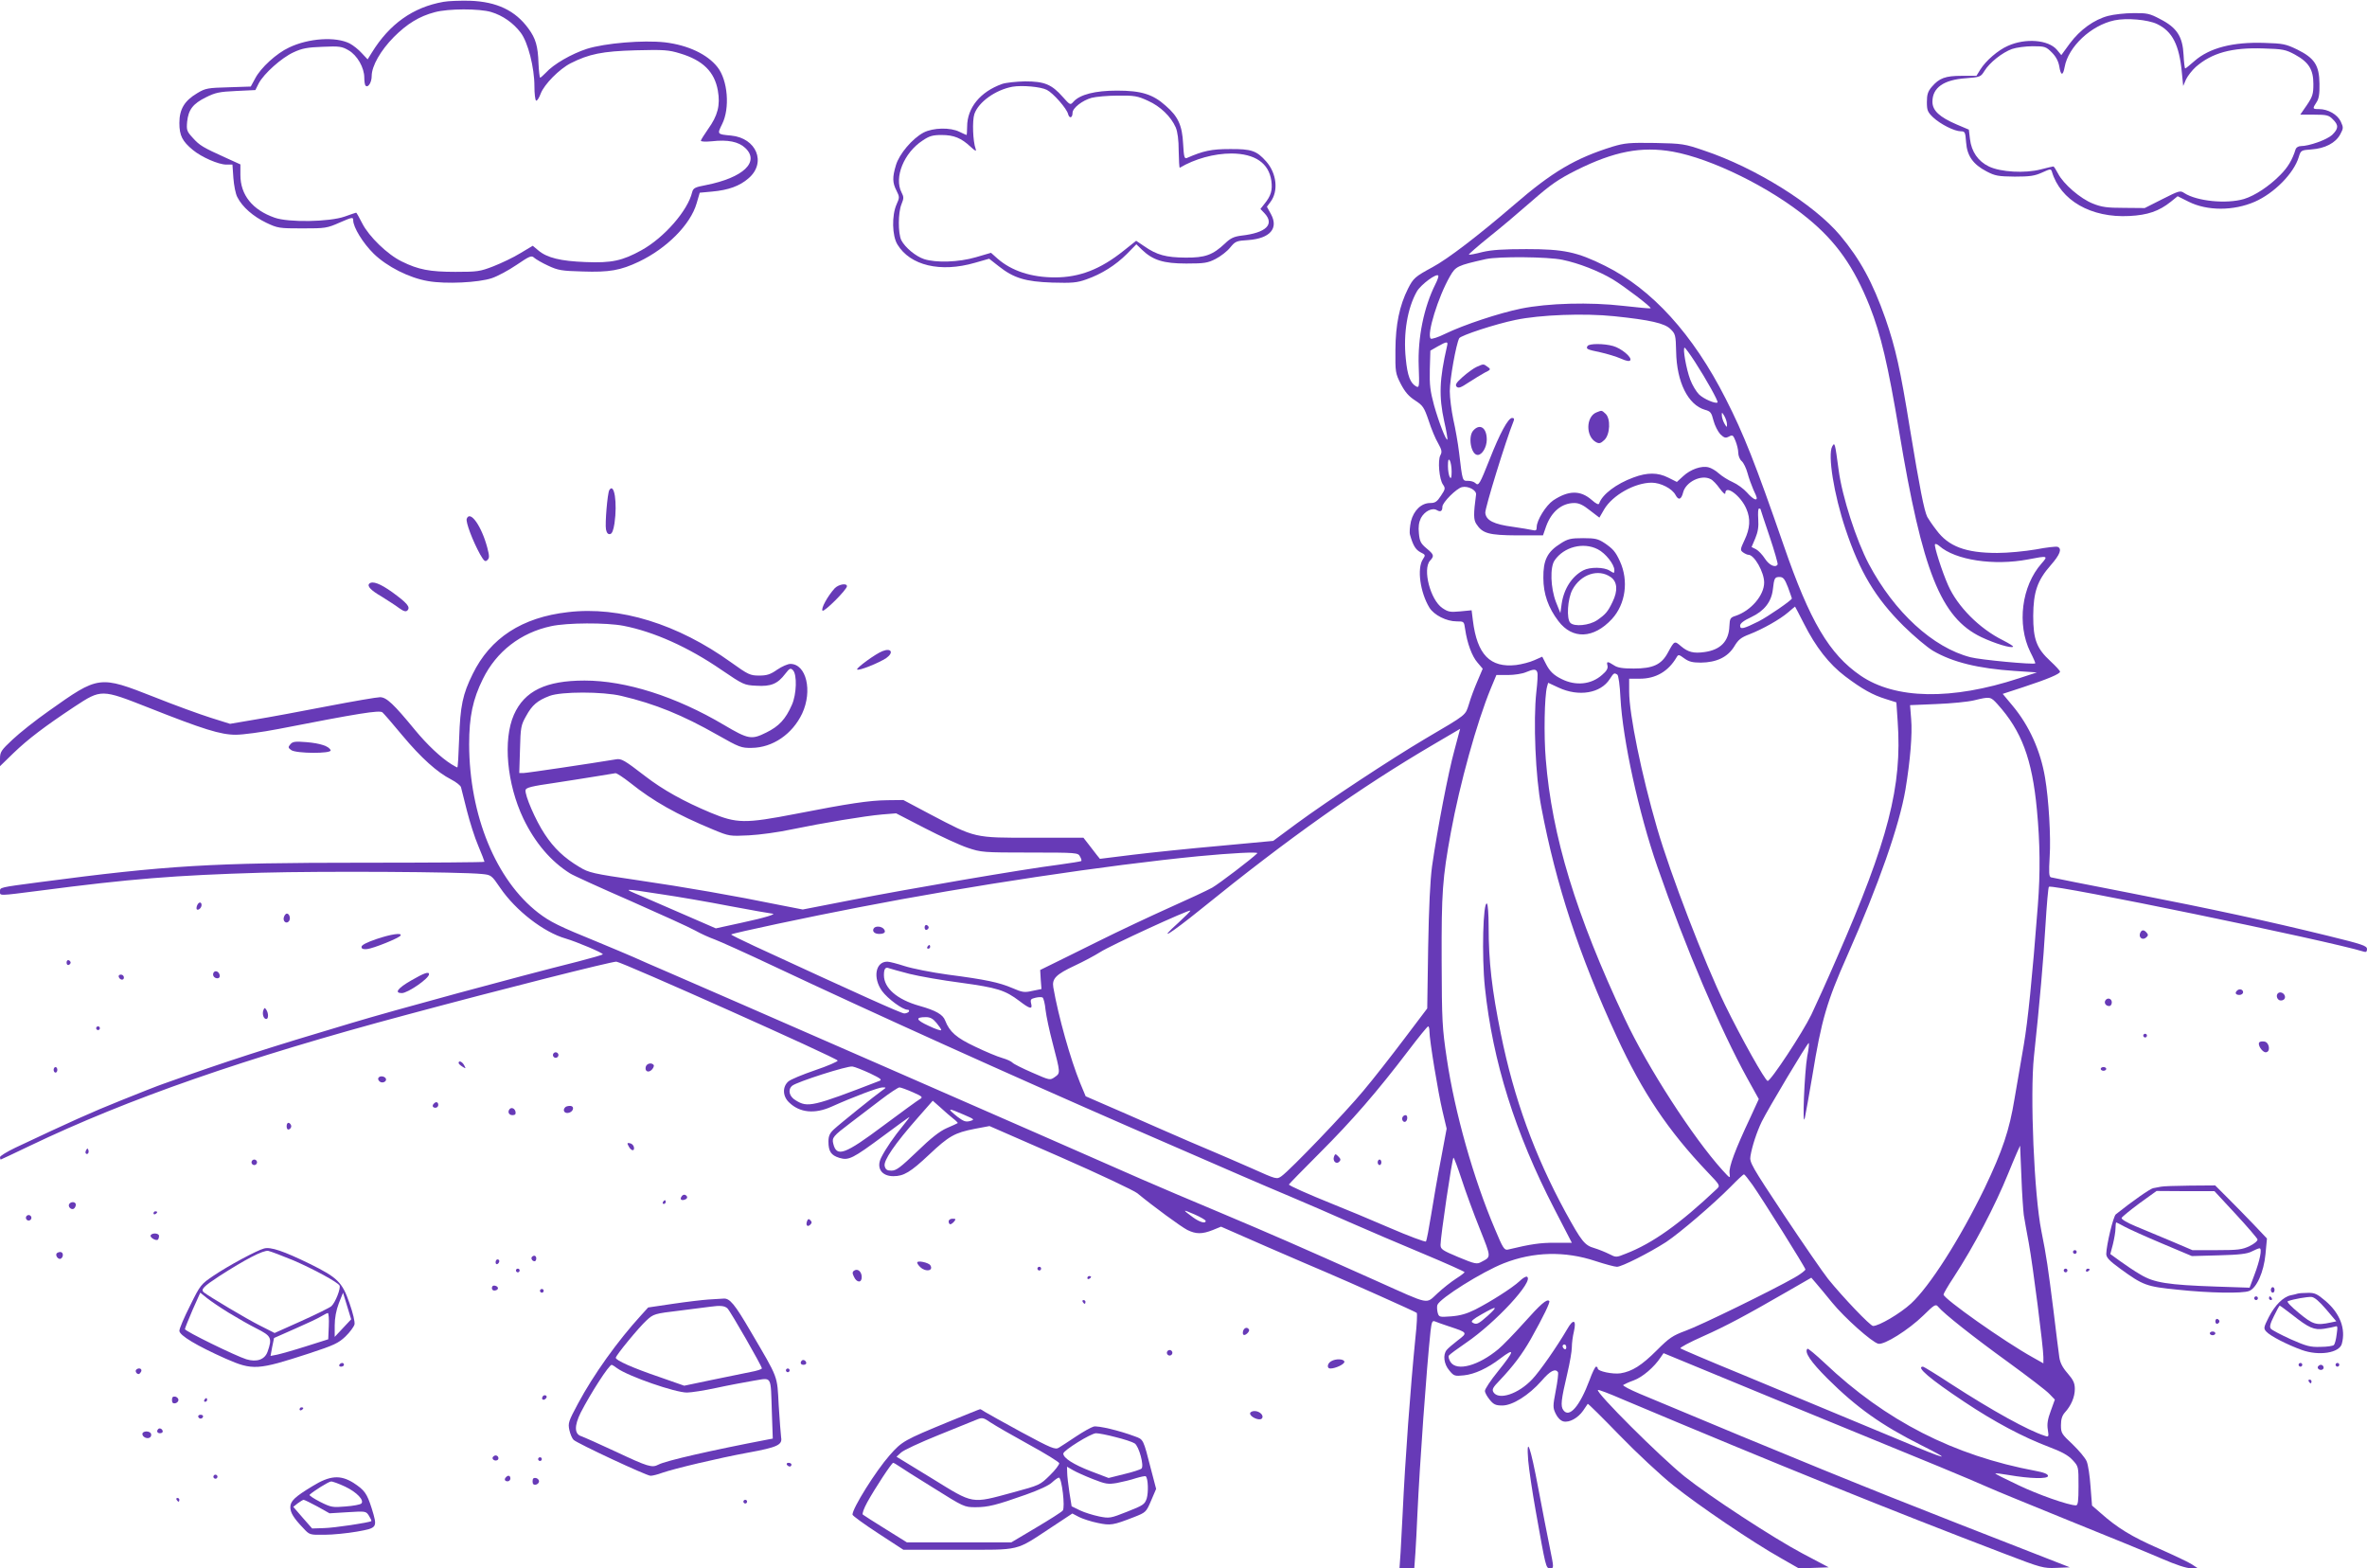 <?xml version="1.0" standalone="no"?>
<!DOCTYPE svg PUBLIC "-//W3C//DTD SVG 20010904//EN"
 "http://www.w3.org/TR/2001/REC-SVG-20010904/DTD/svg10.dtd">
<svg version="1.0" xmlns="http://www.w3.org/2000/svg"
 width="1280pt" height="848pt" viewBox="0 0 1280 848"
 preserveAspectRatio="xMidYMid meet">
<g transform="translate(0,848) scale(0.1,-0.1)"
fill="#673ab7" stroke="none">
<path d="M2398 8470 c-165 -29 -292 -120 -387 -274 l-23 -37 -32 34 c-17 19
-46 42 -65 52 -75 38 -222 29 -328 -22 -67 -31 -153 -109 -183 -167 l-24 -44
-120 -4 c-111 -3 -125 -5 -168 -31 -70 -41 -98 -87 -98 -162 0 -68 16 -99 73
-146 47 -39 139 -79 181 -79 l33 0 5 -72 c3 -40 12 -88 22 -105 27 -53 85
-103 155 -137 63 -30 71 -31 196 -31 124 0 133 1 203 32 67 29 72 30 72 12 0
-38 53 -124 111 -181 72 -70 192 -131 294 -148 95 -17 274 -8 345 16 30 10 90
42 134 72 71 48 80 52 95 38 9 -8 43 -28 76 -43 53 -25 74 -28 185 -31 145 -5
206 6 305 53 151 72 279 201 312 315 l17 58 66 6 c89 8 150 30 198 72 98 84
43 218 -95 231 -76 7 -75 7 -48 62 43 85 31 237 -25 308 -55 70 -160 119 -284
134 -119 13 -322 -4 -422 -35 -83 -27 -181 -83 -223 -130 -14 -14 -27 -26 -30
-26 -3 0 -7 35 -9 78 -3 92 -15 134 -54 187 -71 98 -171 146 -318 151 -52 1
-116 -1 -142 -6z m258 -55 c63 -19 120 -59 160 -112 39 -51 74 -188 74 -290 0
-39 4 -74 9 -77 5 -3 16 14 25 38 19 50 101 133 162 164 99 50 171 65 351 70
154 4 179 2 241 -17 123 -37 186 -99 204 -201 14 -79 -1 -136 -53 -208 -21
-30 -39 -59 -39 -63 0 -5 26 -6 59 -3 87 10 145 -2 181 -36 80 -75 -10 -161
-213 -201 -59 -11 -68 -16 -74 -38 -23 -99 -151 -246 -274 -314 -103 -57 -162
-70 -303 -64 -134 5 -208 23 -255 63 l-30 25 -67 -40 c-37 -23 -103 -54 -146
-71 -72 -28 -87 -30 -205 -30 -139 0 -201 12 -290 56 -77 37 -178 135 -214
206 -16 32 -31 58 -33 58 -1 0 -29 -9 -62 -21 -82 -29 -304 -33 -379 -6 -120
42 -185 123 -185 231 l0 57 -77 35 c-126 57 -143 67 -180 108 -33 36 -35 42
-31 88 7 65 31 97 102 132 50 25 72 30 162 34 l105 5 18 36 c28 53 123 138
188 168 47 22 76 27 158 30 90 4 104 2 140 -19 47 -27 85 -94 85 -148 0 -20 3
-40 7 -43 13 -14 33 17 33 52 0 54 48 138 120 211 71 71 137 112 221 134 73
20 242 20 305 1z"/>
<path d="M11400 8394 c-76 -20 -152 -75 -207 -149 l-46 -63 -24 29 c-46 54
-170 64 -265 21 -53 -23 -119 -80 -149 -128 l-21 -34 -79 0 c-89 0 -122 -12
-163 -60 -21 -25 -26 -42 -26 -82 0 -45 4 -54 34 -83 40 -37 115 -75 150 -75
22 0 24 -5 28 -59 5 -74 38 -120 111 -158 46 -24 63 -27 152 -28 83 0 108 4
148 22 44 20 48 21 53 5 46 -156 212 -251 419 -240 99 5 160 26 224 77 l37 30
60 -30 c100 -50 242 -50 357 0 105 46 212 154 238 242 11 36 13 37 68 41 74 5
131 35 156 81 18 34 18 37 3 70 -18 38 -69 67 -117 67 -36 0 -37 2 -14 37 13
19 17 46 16 100 -1 100 -27 139 -120 185 -62 30 -77 33 -177 36 -172 6 -298
-27 -379 -98 -25 -22 -47 -40 -50 -40 -3 0 -7 33 -9 74 -5 98 -36 147 -127
193 -56 30 -71 33 -144 32 -45 0 -107 -7 -137 -15z m265 -44 c83 -40 120 -113
134 -264 l7 -71 15 35 c9 19 33 50 53 68 87 76 195 106 366 100 105 -3 120 -6
170 -33 75 -41 100 -81 100 -159 0 -54 -4 -68 -35 -114 l-36 -52 76 0 c67 0
79 -3 100 -25 33 -32 31 -51 -4 -85 -29 -26 -124 -60 -169 -60 -13 0 -25 -8
-28 -17 -18 -58 -42 -98 -83 -139 -60 -61 -137 -112 -196 -130 -95 -28 -255
-12 -323 32 -22 15 -28 13 -119 -33 l-95 -48 -112 1 c-91 0 -121 4 -168 23
-67 26 -160 106 -189 163 -11 21 -22 38 -25 38 -3 0 -34 -7 -68 -16 -85 -22
-217 -15 -281 16 -58 28 -94 80 -102 148 l-6 51 -66 28 c-93 40 -131 75 -131
123 0 76 61 119 182 127 76 6 79 7 99 39 28 46 97 100 149 119 23 8 74 15 112
15 66 0 72 -2 104 -34 22 -22 35 -47 40 -75 8 -51 20 -53 29 -3 20 110 143
225 269 252 66 14 181 4 231 -20z"/>
<path d="M5419 8026 c-118 -42 -189 -129 -189 -231 0 -25 -2 -45 -3 -45 -2 0
-19 8 -38 17 -49 25 -143 23 -195 -4 -60 -32 -131 -115 -149 -176 -20 -66 -19
-95 3 -138 17 -34 17 -37 0 -75 -26 -59 -24 -169 5 -216 69 -114 233 -153 419
-99 l77 22 51 -40 c82 -65 145 -84 290 -89 108 -3 133 -1 184 17 83 29 159 77
220 138 l51 52 30 -29 c59 -57 117 -75 240 -75 98 0 116 3 159 25 27 14 62 41
78 61 28 34 33 37 100 41 116 9 163 63 121 140 l-22 40 20 27 c43 58 33 153
-23 217 -52 59 -80 69 -198 68 -100 0 -144 -10 -231 -48 -14 -6 -17 4 -21 76
-5 100 -27 148 -94 206 -70 63 -133 82 -264 82 -118 0 -200 -21 -235 -60 -17
-19 -18 -19 -58 26 -60 68 -99 84 -204 84 -48 -1 -104 -7 -124 -14z m242 -32
c34 -17 108 -101 115 -131 7 -26 24 -21 24 7 0 26 53 67 103 81 23 6 87 12
142 12 89 1 107 -2 163 -28 67 -30 124 -85 150 -144 10 -24 16 -67 16 -128 1
-51 3 -92 6 -90 81 48 185 77 280 77 127 -1 201 -52 215 -147 7 -52 -2 -82
-37 -125 l-22 -28 22 -23 c56 -60 9 -106 -124 -121 -41 -5 -60 -14 -89 -42
-67 -63 -108 -78 -215 -77 -105 1 -154 14 -223 62 l-43 29 -68 -54 c-125 -100
-238 -144 -371 -144 -128 0 -234 35 -310 101 l-36 32 -82 -24 c-92 -27 -215
-31 -280 -10 -45 15 -102 62 -123 102 -18 37 -18 149 1 195 13 32 13 39 0 64
-41 80 13 214 114 280 37 25 55 30 103 30 66 0 106 -16 157 -64 26 -24 32 -26
27 -11 -15 40 -19 152 -7 188 22 65 114 131 206 148 52 9 153 0 186 -17z"/>
<path d="M8720 7687 c-202 -63 -326 -136 -535 -317 -191 -164 -355 -290 -439
-335 -94 -51 -103 -59 -132 -116 -46 -92 -67 -193 -68 -330 -1 -121 0 -128 29
-185 23 -44 43 -67 77 -89 43 -28 49 -37 74 -110 14 -44 37 -99 51 -122 20
-36 22 -47 12 -65 -15 -28 -6 -130 14 -158 14 -20 13 -25 -11 -61 -21 -32 -31
-39 -58 -39 -48 0 -89 -40 -104 -99 -6 -28 -9 -60 -5 -73 16 -57 30 -80 56
-94 28 -14 29 -15 13 -39 -32 -50 -14 -179 36 -261 25 -40 92 -74 147 -74 40
0 40 0 46 -42 11 -76 37 -147 67 -181 l28 -33 -28 -66 c-16 -37 -37 -92 -46
-124 -21 -64 -6 -53 -239 -190 -187 -111 -524 -333 -693 -457 l-127 -94 -290
-27 c-160 -14 -370 -36 -469 -48 l-178 -22 -17 21 c-9 11 -29 37 -44 57 l-28
36 -274 0 c-321 0 -307 -3 -555 127 l-145 77 -86 -1 c-98 -1 -210 -18 -497
-74 -274 -53 -318 -52 -458 6 -146 61 -259 124 -355 198 -114 88 -129 96 -158
91 -139 -23 -482 -74 -500 -74 l-23 0 4 128 c3 118 5 131 33 180 32 59 61 84
127 109 63 24 287 24 388 0 183 -43 332 -104 520 -211 118 -67 129 -71 185
-70 113 1 220 74 273 186 57 123 22 268 -64 268 -14 0 -46 -14 -71 -31 -37
-26 -56 -32 -98 -32 -48 0 -59 5 -151 71 -289 208 -603 305 -882 272 -249 -28
-421 -140 -516 -335 -54 -109 -67 -172 -73 -347 -3 -87 -7 -158 -10 -158 -2 0
-16 8 -31 17 -58 36 -133 107 -198 186 -115 140 -154 177 -189 177 -16 0 -145
-22 -285 -49 -140 -27 -316 -60 -391 -72 l-135 -23 -105 33 c-57 18 -195 68
-305 112 -298 117 -299 117 -571 -76 -70 -49 -158 -119 -195 -154 -62 -58 -68
-67 -68 -104 l0 -40 72 70 c81 78 170 145 331 252 145 95 145 95 399 -5 298
-118 391 -147 473 -147 39 0 142 14 230 31 435 85 547 103 563 90 8 -7 57 -63
108 -125 102 -122 188 -199 264 -238 27 -14 51 -33 53 -42 3 -10 17 -67 32
-127 15 -59 42 -145 61 -189 19 -45 34 -84 34 -87 0 -3 -298 -5 -662 -5 -813
0 -1053 -14 -1743 -105 -220 -29 -215 -28 -215 -50 0 -25 -12 -25 216 4 489
64 730 83 1199 97 333 9 1073 5 1191 -7 50 -5 52 -6 99 -75 84 -123 235 -240
354 -274 61 -18 200 -77 201 -85 0 -3 -60 -20 -133 -39 -335 -84 -995 -263
-1227 -333 -454 -135 -676 -207 -1015 -328 -27 -9 -131 -50 -230 -90 -160 -64
-273 -115 -572 -256 -46 -22 -83 -45 -83 -51 0 -7 2 -13 4 -13 1 0 72 33 157
74 530 254 1167 476 2039 709 528 142 1104 287 1133 287 29 -1 1195 -522 1197
-535 1 -5 -54 -29 -122 -52 -67 -23 -133 -50 -145 -61 -33 -29 -31 -81 5 -114
57 -55 138 -63 229 -22 118 53 254 104 275 104 22 0 22 0 -2 -17 -36 -25 -230
-181 -262 -211 -21 -20 -28 -35 -28 -65 0 -53 14 -74 59 -88 51 -15 71 -5 241
121 74 55 136 100 138 100 2 0 -14 -21 -35 -47 -47 -57 -94 -125 -117 -171
-29 -56 0 -102 65 -102 56 0 92 21 194 117 106 100 138 118 246 139 l80 15
382 -167 c210 -92 398 -181 417 -196 86 -71 236 -181 271 -199 47 -23 80 -23
138 0 l44 18 251 -110 c138 -60 280 -121 316 -136 127 -54 485 -214 491 -220
4 -3 1 -64 -7 -136 -27 -272 -55 -649 -69 -950 -3 -66 -8 -159 -11 -208 l-6
-87 40 0 40 0 6 83 c3 45 8 140 11 212 12 262 49 783 71 988 6 48 9 57 23 52
9 -4 43 -16 76 -27 103 -34 103 -34 48 -76 -26 -20 -53 -43 -60 -52 -21 -26
-15 -76 14 -110 25 -31 30 -32 79 -27 58 6 128 38 197 91 82 62 78 43 -13 -70
-39 -48 -70 -95 -70 -105 0 -10 12 -31 26 -48 21 -26 33 -31 68 -31 55 0 143
55 212 133 46 54 75 69 89 47 3 -5 -2 -50 -12 -100 -16 -84 -16 -92 0 -125 10
-21 26 -37 41 -41 32 -8 79 18 107 58 12 18 24 35 25 37 2 2 79 -74 171 -169
92 -95 224 -218 293 -273 138 -110 427 -306 580 -392 l98 -56 80 3 81 3 -142
75 c-157 83 -504 310 -637 416 -134 108 -482 455 -469 468 2 3 63 -20 134 -51
853 -359 1435 -594 2071 -837 193 -74 205 -77 274 -74 l73 3 -599 234 c-501
196 -902 359 -1726 704 -54 23 -95 44 -90 48 4 3 29 15 57 25 47 17 111 72
145 124 l16 23 649 -268 c358 -147 737 -303 843 -346 106 -44 223 -93 260
-110 37 -17 238 -99 447 -184 209 -84 433 -176 497 -204 74 -32 131 -51 155
-51 l38 0 -32 21 c-18 12 -99 50 -180 86 -146 64 -223 111 -314 192 l-46 40
-8 103 c-4 57 -13 118 -21 136 -7 18 -42 59 -76 92 -59 55 -63 61 -63 103 0
32 6 52 21 69 34 37 54 84 54 127 0 32 -8 49 -39 85 -28 32 -41 58 -45 88 -4
24 -17 135 -31 248 -30 237 -38 295 -66 434 -39 194 -62 737 -40 944 31 289
51 519 62 705 7 114 15 210 19 212 24 15 1513 -292 1703 -351 12 -4 17 0 17
14 0 18 -25 26 -212 72 -331 81 -618 143 -1068 231 -228 44 -421 83 -429 85
-11 4 -12 25 -7 112 7 106 -5 309 -25 427 -24 144 -85 280 -174 387 l-55 66
110 36 c134 44 200 72 200 84 0 5 -23 30 -51 56 -76 70 -94 118 -94 246 1 129
22 191 95 274 50 57 62 89 37 99 -8 3 -61 -3 -118 -14 -59 -10 -150 -19 -209
-19 -170 0 -263 35 -328 123 -22 28 -44 61 -50 72 -17 35 -41 157 -93 473 -53
328 -78 439 -133 599 -69 196 -137 321 -245 450 -141 168 -458 366 -736 459
-105 36 -117 38 -265 41 -139 2 -163 0 -230 -20z m326 -27 c210 -38 524 -192
729 -360 155 -127 250 -262 335 -474 62 -157 99 -316 160 -679 126 -758 225
-1007 444 -1112 72 -34 162 -62 172 -52 3 3 -22 18 -55 35 -127 63 -245 182
-296 297 -33 74 -78 215 -71 222 3 4 14 -1 23 -9 87 -77 295 -108 480 -73 108
21 110 20 73 -22 -108 -122 -134 -329 -61 -478 17 -33 29 -61 27 -62 -8 -8
-297 19 -350 33 -203 52 -412 244 -550 504 -68 129 -144 364 -163 507 -20 149
-21 154 -35 129 -25 -45 9 -259 72 -447 77 -231 161 -372 314 -524 56 -55 127
-115 159 -134 106 -62 245 -96 442 -109 l120 -8 -98 -32 c-362 -119 -668 -114
-856 15 -169 116 -274 294 -415 703 -154 445 -217 604 -314 794 -177 349 -399
593 -653 719 -151 75 -223 90 -424 90 -126 0 -188 -4 -239 -16 -38 -10 -71
-16 -73 -14 -2 2 47 45 109 95 62 49 167 138 233 196 101 88 139 115 240 166
203 101 350 130 521 100z m-596 -585 c87 -18 195 -60 272 -106 61 -37 210
-150 204 -156 -2 -2 -68 4 -147 13 -181 21 -408 15 -555 -15 -117 -24 -308
-87 -409 -136 -38 -19 -74 -30 -78 -26 -23 22 40 226 104 337 31 54 39 58 194
93 68 15 336 13 415 -4z m-688 -132 c-62 -124 -96 -288 -90 -445 4 -106 3
-116 -13 -108 -33 18 -48 58 -57 151 -14 137 9 273 60 363 22 38 109 102 116
85 2 -4 -5 -25 -16 -46z m968 -173 c193 -20 272 -38 303 -69 27 -26 29 -33 31
-122 3 -165 64 -288 156 -315 30 -8 35 -15 46 -58 7 -27 24 -60 37 -74 21 -20
28 -22 46 -13 20 11 23 9 36 -23 8 -20 15 -48 15 -64 0 -16 8 -37 19 -46 10
-9 24 -38 31 -64 7 -26 21 -65 31 -88 11 -22 19 -43 19 -47 0 -17 -23 -4 -53
30 -18 20 -52 45 -77 56 -25 11 -58 32 -75 47 -16 15 -42 30 -56 33 -38 10
-97 -11 -136 -47 l-35 -32 -46 23 c-57 29 -114 29 -189 1 -93 -34 -169 -92
-185 -140 -3 -9 -16 -3 -41 19 -61 53 -125 52 -208 -3 -39 -27 -89 -107 -89
-144 0 -18 -4 -21 -24 -16 -14 3 -60 11 -103 17 -106 14 -147 35 -151 76 -2
25 110 389 153 496 5 12 2 17 -8 17 -21 0 -66 -82 -122 -225 -53 -133 -59
-145 -77 -127 -7 7 -24 12 -40 12 -30 0 -29 -5 -48 155 -6 50 -20 129 -31 177
-10 48 -19 117 -19 153 0 64 34 254 51 286 8 15 196 77 304 99 133 28 372 37
535 20z m-905 -162 c-41 -179 -45 -270 -15 -407 12 -52 19 -95 17 -98 -7 -7
-45 90 -72 185 -21 78 -25 110 -23 195 l3 101 40 23 c50 28 57 28 50 1z m1341
-85 c61 -94 127 -213 122 -219 -10 -9 -74 18 -100 43 -15 15 -37 51 -48 81
-21 56 -42 172 -30 172 3 0 29 -35 56 -77z m173 -338 c0 -18 -1 -17 -14 5 -8
14 -14 34 -14 45 0 18 1 17 14 -5 8 -14 14 -34 14 -45z m-1489 -255 c0 -33 -3
-41 -10 -30 -5 8 -10 35 -10 60 0 33 3 41 10 30 5 -8 10 -35 10 -60z m1401
-41 c11 -5 33 -28 49 -51 18 -24 30 -34 30 -25 0 49 85 -15 114 -85 23 -53 20
-105 -10 -168 -24 -51 -24 -55 -8 -67 10 -7 23 -13 29 -13 32 0 85 -94 85
-150 0 -69 -71 -152 -154 -180 -29 -9 -32 -14 -34 -56 -3 -82 -48 -128 -135
-140 -58 -8 -88 -1 -127 32 -35 30 -35 30 -70 -34 -35 -66 -81 -87 -185 -87
-60 0 -88 4 -108 18 -34 22 -41 22 -34 -3 3 -14 -5 -29 -29 -49 -59 -53 -143
-61 -219 -23 -43 21 -65 42 -86 84 l-19 37 -43 -19 c-24 -11 -68 -22 -98 -26
-141 -16 -211 56 -234 240 l-7 56 -62 -6 c-54 -5 -65 -3 -96 18 -65 44 -108
210 -67 256 24 26 22 33 -19 67 -31 26 -37 38 -41 81 -4 36 0 60 11 83 20 37
62 58 87 42 19 -11 29 -5 29 19 0 23 76 99 106 106 33 8 80 -17 76 -41 -14
-104 -14 -136 2 -159 33 -51 68 -60 220 -61 l140 0 17 49 c29 80 85 126 153
126 25 0 48 -11 84 -40 l51 -39 26 45 c45 76 165 144 257 144 48 0 111 -32
129 -67 16 -30 31 -25 41 15 15 57 99 98 149 71z m269 -161 c0 -2 22 -68 49
-148 27 -80 46 -148 44 -152 -11 -20 -45 -5 -68 30 -14 22 -36 45 -49 52 l-24
12 20 47 c14 34 19 61 16 104 -2 31 -1 57 4 57 4 0 8 -1 8 -2z m149 -424 c11
-31 21 -58 21 -60 0 -9 -129 -98 -180 -124 -82 -41 -100 -45 -100 -23 0 12 19
27 60 46 70 33 109 82 117 149 7 62 10 68 36 68 20 0 28 -10 46 -56z m86 -196
c64 -127 136 -219 223 -285 93 -70 149 -101 220 -123 l57 -18 7 -103 c25 -350
-51 -644 -329 -1279 -51 -118 -114 -257 -138 -307 -47 -97 -219 -358 -236
-358 -13 0 -144 234 -230 410 -113 233 -296 709 -368 957 -84 289 -151 616
-151 739 l0 69 57 0 c87 0 154 39 199 115 10 17 12 17 42 -5 25 -18 44 -23 90
-23 85 1 145 30 180 87 22 37 37 49 82 66 72 28 166 81 210 119 19 17 36 30
37 31 1 0 22 -42 48 -92z m-6383 -12 c164 -32 350 -115 529 -238 118 -80 123
-83 189 -86 79 -5 115 10 156 64 24 31 29 33 42 20 23 -23 20 -131 -6 -188
-34 -77 -69 -115 -138 -149 -80 -40 -97 -37 -229 41 -260 154 -531 240 -754
240 -209 0 -325 -56 -382 -185 -60 -136 -38 -374 51 -561 63 -131 149 -232
253 -297 15 -10 162 -77 325 -148 163 -72 322 -144 352 -161 30 -17 77 -38
105 -48 27 -10 172 -75 320 -145 537 -253 1270 -584 1925 -870 632 -275 682
-297 860 -372 85 -36 234 -100 330 -143 96 -42 275 -119 398 -170 122 -51 222
-96 222 -99 0 -3 -21 -19 -46 -35 -25 -16 -70 -51 -100 -79 -66 -60 -34 -66
-329 66 -440 197 -565 251 -842 368 -158 66 -353 149 -433 184 -426 188 -2435
1066 -2555 1117 -77 33 -162 70 -190 83 -27 12 -113 48 -190 80 -214 87 -260
110 -324 159 -229 177 -373 527 -374 911 0 150 20 244 74 353 73 149 205 251
369 286 86 19 299 20 392 2z m4941 -251 c4 -8 1 -56 -5 -107 -17 -155 -5 -459
27 -623 79 -419 205 -802 408 -1241 139 -301 277 -507 491 -732 68 -71 69 -73
50 -91 -200 -189 -347 -294 -492 -350 -52 -21 -53 -21 -90 -2 -20 10 -57 25
-80 32 -53 15 -69 36 -156 194 -167 307 -279 614 -350 965 -48 237 -66 389
-66 582 0 64 -4 119 -9 122 -21 14 -29 -283 -11 -454 42 -399 163 -786 376
-1198 l94 -182 -93 0 c-79 0 -128 -7 -253 -37 -19 -4 -27 8 -69 109 -117 274
-218 633 -261 923 -25 167 -27 205 -28 530 -1 370 4 444 50 695 48 261 140
594 216 778 l30 72 63 0 c34 0 78 7 96 15 43 18 56 18 62 0z m433 -13 c6 -4
14 -58 17 -127 12 -224 99 -622 199 -910 151 -435 341 -882 488 -1148 l61
-110 -44 -96 c-84 -178 -119 -272 -114 -305 4 -30 4 -30 -39 17 -159 176 -404
555 -527 817 -265 563 -395 990 -428 1405 -11 130 -7 341 7 392 l6 21 56 -26
c109 -51 228 -31 277 46 22 34 24 35 41 24z m2056 -160 c130 -144 187 -295
213 -571 17 -180 19 -337 5 -517 -31 -401 -54 -625 -76 -754 -14 -80 -36 -211
-50 -291 -28 -171 -65 -281 -162 -484 -133 -274 -297 -531 -398 -624 -59 -54
-173 -121 -205 -121 -15 0 -162 154 -243 254 -27 34 -134 189 -238 345 -177
267 -188 286 -182 320 9 54 34 130 61 186 33 67 246 424 254 425 3 0 0 -33 -8
-72 -15 -84 -28 -398 -13 -333 5 22 23 126 41 230 49 301 78 399 189 649 169
382 281 702 314 896 26 157 38 300 31 381 l-6 76 143 6 c79 3 170 12 203 20
87 21 89 21 127 -21z m-2937 -249 c-33 -119 -92 -425 -121 -628 -10 -74 -17
-219 -21 -439 l-5 -329 -124 -164 c-68 -90 -167 -217 -221 -281 -96 -116 -394
-427 -443 -462 -26 -18 -26 -18 -160 42 -74 33 -171 74 -215 93 -44 18 -174
74 -290 125 -115 51 -251 110 -302 132 l-92 40 -30 72 c-52 127 -118 361 -145
517 -8 47 14 70 117 118 45 21 107 54 137 73 56 36 480 231 487 224 2 -2 -27
-31 -64 -65 -118 -106 -51 -66 119 71 476 386 862 659 1261 893 78 46 142 84
143 84 0 1 -14 -52 -31 -116z m-4457 -176 c125 -100 251 -171 449 -253 87 -36
89 -36 193 -31 58 3 161 17 230 32 169 35 398 73 491 81 l75 6 155 -80 c85
-44 189 -92 231 -106 74 -25 84 -26 337 -26 254 0 261 -1 271 -21 7 -11 10
-23 7 -25 -2 -2 -57 -11 -123 -20 -191 -24 -815 -131 -1111 -189 l-272 -53
-118 23 c-254 52 -519 98 -772 135 -247 36 -267 41 -318 72 -82 49 -137 101
-187 177 -49 73 -109 212 -104 239 2 13 34 21 153 38 83 13 188 29 235 37 47
8 91 15 98 16 7 1 43 -23 80 -52z m3391 -381 c-31 -31 -206 -164 -244 -186
-27 -15 -132 -64 -231 -108 -100 -45 -273 -126 -385 -182 -112 -56 -229 -113
-259 -128 l-55 -27 3 -52 4 -51 -49 -10 c-43 -10 -55 -8 -108 15 -73 31 -143
46 -350 73 -88 12 -193 33 -233 46 -40 13 -82 24 -94 24 -64 0 -79 -88 -28
-159 31 -42 111 -101 138 -101 7 0 10 -4 7 -10 -3 -5 -15 -10 -25 -10 -16 0
-249 105 -812 365 -70 33 -126 60 -124 62 6 7 430 97 691 147 607 118 1343
228 1835 276 178 17 328 25 319 16z m-3226 -221 c89 -13 258 -42 376 -65 118
-22 219 -40 225 -40 32 -1 -35 -22 -161 -49 l-142 -31 -168 73 c-92 40 -198
86 -235 102 -103 43 -105 42 105 10z m1345 -431 c52 -13 177 -35 278 -48 197
-27 239 -40 317 -99 56 -43 72 -47 63 -13 -5 21 -2 25 24 31 16 4 34 4 38 1 5
-3 13 -33 16 -67 4 -34 21 -114 38 -178 43 -165 43 -163 12 -185 -26 -18 -26
-18 -122 24 -53 23 -101 47 -107 54 -5 6 -30 18 -55 25 -25 7 -90 34 -146 61
-102 48 -139 80 -163 142 -12 32 -50 54 -139 79 -121 34 -192 96 -192 166 0
35 8 46 29 37 9 -3 58 -17 109 -30z m146 -265 c14 -17 26 -34 26 -39 0 -5 -31
5 -68 23 -70 32 -74 47 -15 47 23 0 38 -8 57 -31z m2666 -46 c0 -46 47 -333
71 -433 l22 -93 -31 -166 c-18 -91 -41 -227 -53 -301 -12 -74 -24 -138 -28
-143 -4 -4 -93 29 -197 74 -104 45 -243 103 -309 129 -129 52 -235 99 -235
105 0 2 76 80 168 172 173 173 308 328 479 553 54 71 101 129 106 130 4 0 7
-12 7 -27z m-3025 -227 c58 -28 67 -35 50 -41 -362 -140 -387 -145 -452 -105
-36 21 -44 58 -19 79 25 21 300 109 326 104 13 -2 56 -19 95 -37z m231 -102
c52 -23 56 -27 39 -37 -11 -6 -99 -70 -197 -143 -211 -158 -254 -173 -272 -98
-8 32 -1 41 93 112 42 32 116 88 164 125 48 37 94 67 101 67 7 0 40 -12 72
-26z m218 -142 c16 -12 27 -24 25 -25 -2 -2 -29 -14 -59 -27 -39 -17 -87 -55
-161 -127 -89 -85 -112 -103 -138 -103 -24 0 -32 5 -37 25 -7 29 53 118 180
262 l80 91 41 -36 c22 -21 53 -47 69 -60z m57 21 c60 -26 61 -27 34 -35 -23
-6 -35 -1 -67 23 -60 48 -54 50 33 12z m5733 -543 c4 -25 16 -93 27 -151 22
-120 79 -566 79 -617 l0 -34 -57 32 c-155 86 -483 318 -483 340 0 5 24 47 54
92 111 170 225 388 296 563 16 39 36 88 46 110 l18 40 7 -165 c3 -91 10 -185
13 -210z m-3040 193 c21 -65 65 -185 98 -267 63 -159 63 -151 8 -180 -23 -13
-34 -11 -123 26 -88 37 -97 43 -97 67 0 44 63 471 70 471 3 0 23 -53 44 -117z
m1573 -30 c52 -74 284 -444 286 -457 1 -5 -25 -25 -58 -44 -117 -67 -511 -260
-590 -288 -70 -26 -88 -38 -156 -106 -81 -81 -133 -114 -196 -124 -42 -6 -123
11 -123 26 0 6 -4 10 -9 10 -5 0 -21 -33 -35 -72 -53 -142 -110 -208 -142
-163 -16 22 -12 55 22 200 13 55 24 118 24 140 0 22 5 60 11 84 15 65 -3 72
-36 14 -56 -96 -149 -229 -189 -271 -75 -80 -182 -115 -210 -70 -9 15 -3 26
35 65 72 76 121 141 167 222 70 125 106 200 100 206 -13 13 -46 -16 -138 -119
-52 -58 -114 -122 -137 -141 -108 -90 -225 -122 -259 -70 -8 13 -13 29 -9 35
4 6 46 37 93 69 160 109 368 334 330 357 -5 4 -24 -7 -41 -24 -39 -36 -153
-109 -239 -153 -46 -23 -81 -33 -130 -37 -66 -5 -67 -4 -74 22 -3 14 -4 32 -1
40 14 36 240 178 359 225 160 63 331 67 496 12 52 -17 104 -31 116 -31 26 0
174 75 266 134 75 50 255 204 350 300 35 36 67 66 71 66 3 0 24 -26 46 -57z
m-2957 -195 c0 -16 -32 -7 -68 19 -60 44 -59 45 6 17 34 -15 62 -31 62 -36z
m3388 -442 c68 -83 214 -213 249 -222 32 -8 164 75 244 153 60 59 67 63 80 47
29 -36 191 -164 379 -300 107 -78 208 -155 223 -172 l29 -30 -22 -61 c-17 -45
-21 -72 -16 -102 6 -38 5 -40 -16 -33 -91 29 -281 134 -507 280 -79 52 -148
94 -152 94 -41 0 38 -67 223 -190 165 -110 318 -191 458 -244 69 -26 104 -45
128 -71 32 -35 32 -35 32 -140 0 -83 -3 -105 -14 -105 -39 0 -205 58 -313 110
-68 32 -123 60 -123 62 0 3 33 -1 73 -8 115 -20 212 -22 212 -5 0 10 -21 19
-65 27 -445 83 -813 271 -1143 584 -48 45 -90 80 -93 77 -18 -18 17 -70 109
-162 157 -156 290 -251 507 -360 178 -89 141 -81 -114 27 -290 121 -564 235
-861 358 -176 72 -323 135 -328 139 -4 4 50 33 120 64 130 58 236 115 463 246
l125 72 25 -29 c14 -16 53 -63 88 -106z m-1863 -71 c-52 -46 -61 -50 -83 -36
-10 6 4 18 50 44 84 48 92 46 33 -8z m425 -171 c0 -8 -4 -12 -10 -9 -5 3 -10
10 -10 16 0 5 5 9 10 9 6 0 10 -7 10 -16z"/>
<path d="M8585 6609 c-10 -16 -3 -19 69 -34 36 -8 86 -23 111 -34 31 -14 47
-16 51 -9 10 16 -49 65 -93 77 -49 14 -130 14 -138 0z"/>
<path d="M7985 6496 c-16 -7 -50 -32 -75 -54 -36 -32 -42 -43 -33 -53 10 -10
23 -5 65 23 29 19 69 43 87 53 33 16 34 18 16 31 -23 17 -22 17 -60 0z"/>
<path d="M8633 6250 c-57 -23 -59 -130 -2 -161 17 -9 25 -7 45 12 31 29 35
116 6 142 -21 19 -19 19 -49 7z"/>
<path d="M7967 6152 c-30 -33 -12 -132 24 -132 24 0 49 42 49 83 0 64 -37 89
-73 49z"/>
<path d="M8439 5541 c-72 -45 -94 -90 -93 -186 0 -87 27 -162 81 -233 76 -101
191 -96 290 11 74 81 91 207 43 312 -24 52 -37 67 -84 99 -34 22 -49 26 -115
26 -68 0 -83 -4 -122 -29z m201 -31 c42 -21 90 -82 90 -113 0 -18 -1 -18 -25
-3 -30 20 -107 21 -143 2 -61 -32 -105 -99 -117 -181 l-7 -50 -24 60 c-29 76
-33 188 -7 225 50 73 155 100 233 60z m71 -151 c35 -25 39 -73 9 -134 -25 -52
-37 -67 -84 -99 -42 -28 -122 -36 -144 -14 -22 22 -15 130 11 179 45 84 141
116 208 68z"/>
<path d="M5000 3465 c0 -9 5 -15 11 -13 6 2 11 8 11 13 0 5 -5 11 -11 13 -6 2
-11 -4 -11 -13z"/>
<path d="M4725 3460 c-10 -16 4 -30 29 -30 29 0 39 10 25 27 -13 15 -45 17
-54 3z"/>
<path d="M5015 3360 c-3 -5 -1 -10 4 -10 6 0 11 5 11 10 0 6 -2 10 -4 10 -3 0
-8 -4 -11 -10z"/>
<path d="M7585 2440 c-8 -13 4 -32 16 -25 12 8 12 35 0 35 -6 0 -13 -4 -16
-10z"/>
<path d="M7214 2226 c-9 -24 12 -44 28 -28 10 10 8 16 -5 29 -15 15 -17 15
-23 -1z"/>
<path d="M7450 2195 c0 -8 5 -15 10 -15 6 0 10 7 10 15 0 8 -4 15 -10 15 -5 0
-10 -7 -10 -15z"/>
<path d="M3295 5830 c-10 -16 -24 -182 -18 -213 4 -19 11 -27 22 -25 11 2 18
20 24 58 16 111 -1 223 -28 180z"/>
<path d="M2524 5675 c-7 -17 33 -122 73 -194 21 -36 27 -41 39 -29 11 11 11
21 -1 67 -31 117 -93 204 -111 156z"/>
<path d="M1997 5324 c-13 -13 8 -36 67 -70 33 -21 76 -48 94 -62 25 -18 37
-21 45 -13 18 18 -1 40 -82 99 -66 47 -107 62 -124 46z"/>
<path d="M4513 5298 c-38 -42 -75 -110 -65 -120 9 -9 132 114 132 132 0 19
-47 10 -67 -12z"/>
<path d="M4772 4959 c-37 -14 -142 -91 -137 -99 6 -10 120 36 158 62 42 30 26
56 -21 37z"/>
<path d="M1570 4455 c-13 -15 -12 -19 5 -31 26 -19 219 -20 213 -1 -8 22 -57
38 -131 44 -61 5 -75 3 -87 -12z"/>
<path d="M1066 3584 c-4 -9 -4 -19 -2 -21 8 -8 26 8 26 23 0 19 -16 18 -24 -2z"/>
<path d="M1536 3523 c-9 -22 10 -41 25 -26 13 13 5 43 -10 43 -5 0 -12 -8 -15
-17z"/>
<path d="M11573 3434 c-9 -23 13 -40 32 -24 12 10 13 16 4 26 -15 18 -28 18
-36 -2z"/>
<path d="M2035 3402 c-52 -18 -80 -32 -80 -42 0 -11 9 -14 30 -12 35 4 172 59
181 73 10 17 -51 8 -131 -19z"/>
<path d="M360 3275 c0 -9 5 -15 11 -13 6 2 11 8 11 13 0 5 -5 11 -11 13 -6 2
-11 -4 -11 -13z"/>
<path d="M1155 3221 c-8 -15 3 -31 21 -31 9 0 14 7 12 17 -4 20 -24 28 -33 14z"/>
<path d="M2223 3178 c-73 -42 -92 -68 -50 -68 32 0 147 79 147 102 0 16 -26 7
-97 -34z"/>
<path d="M642 3198 c6 -18 28 -21 28 -4 0 9 -7 16 -16 16 -9 0 -14 -5 -12 -12z"/>
<path d="M12097 3123 c-13 -12 -7 -23 13 -23 11 0 20 7 20 15 0 15 -21 21 -33
8z"/>
<path d="M12321 3111 c-17 -11 -7 -41 13 -41 22 0 30 20 15 36 -9 8 -19 10
-28 5z"/>
<path d="M11385 3070 c-8 -14 3 -30 21 -30 8 0 14 9 14 20 0 21 -24 28 -35 10z"/>
<path d="M1424 3017 c-7 -20 1 -47 16 -47 12 0 13 30 0 50 -8 12 -10 12 -16
-3z"/>
<path d="M520 2920 c0 -5 5 -10 10 -10 6 0 10 5 10 10 0 6 -4 10 -10 10 -5 0
-10 -4 -10 -10z"/>
<path d="M11590 2880 c0 -5 5 -10 10 -10 6 0 10 5 10 10 0 6 -4 10 -10 10 -5
0 -10 -4 -10 -10z"/>
<path d="M12218 2844 c-12 -11 15 -54 34 -54 28 0 21 54 -7 58 -12 2 -24 0
-27 -4z"/>
<path d="M2990 2775 c0 -8 7 -15 15 -15 8 0 15 7 15 15 0 8 -7 15 -15 15 -8 0
-15 -7 -15 -15z"/>
<path d="M2480 2732 c0 -4 9 -13 21 -20 19 -12 19 -11 9 8 -10 19 -30 28 -30
12z"/>
<path d="M3493 2714 c-9 -25 12 -38 31 -19 9 9 14 21 11 26 -10 14 -35 10 -42
-7z"/>
<path d="M290 2695 c0 -8 5 -15 10 -15 6 0 10 7 10 15 0 8 -4 15 -10 15 -5 0
-10 -7 -10 -15z"/>
<path d="M11360 2700 c0 -5 7 -10 15 -10 8 0 15 5 15 10 0 6 -7 10 -15 10 -8
0 -15 -4 -15 -10z"/>
<path d="M2046 2651 c-3 -5 0 -13 7 -19 15 -13 42 1 33 17 -9 13 -33 15 -40 2z"/>
<path d="M2347 2513 c-12 -11 -8 -23 8 -23 8 0 15 7 15 15 0 16 -12 20 -23 8z"/>
<path d="M3057 2493 c-16 -15 -6 -34 15 -31 29 4 38 38 10 38 -10 0 -22 -3
-25 -7z"/>
<path d="M2757 2484 c-14 -15 -6 -34 14 -34 14 0 19 5 17 17 -3 18 -20 27 -31
17z"/>
<path d="M1550 2390 c0 -13 5 -20 13 -17 6 2 12 10 12 17 0 7 -6 15 -12 18 -8
2 -13 -5 -13 -18z"/>
<path d="M3400 2281 c13 -25 33 -28 28 -4 -2 10 -11 19 -21 21 -16 3 -17 1 -7
-17z"/>
<path d="M466 2261 c-4 -7 -5 -15 -2 -18 9 -9 19 4 14 18 -4 11 -6 11 -12 0z"/>
<path d="M1360 2195 c0 -8 7 -15 15 -15 8 0 15 7 15 15 0 8 -7 15 -15 15 -8 0
-15 -7 -15 -15z"/>
<path d="M11685 2063 c-11 -2 -30 -6 -42 -8 -17 -4 -108 -67 -201 -141 -14
-10 -51 -166 -52 -214 0 -20 16 -37 75 -80 125 -91 142 -97 313 -114 169 -18
348 -21 384 -7 41 15 80 103 89 199 l8 85 -72 76 c-40 42 -103 106 -140 143
l-68 68 -137 -1 c-75 -1 -146 -3 -157 -6z m405 -148 c63 -68 116 -130 118
-137 1 -8 -18 -24 -43 -36 -40 -19 -62 -22 -177 -22 l-132 0 -115 49 c-64 27
-151 63 -194 81 -43 18 -76 37 -74 44 2 6 45 41 96 79 l93 67 157 -1 156 0
115 -124z m-599 -69 c24 -13 115 -54 203 -91 l159 -67 146 4 c111 3 154 8 178
21 18 9 36 17 42 17 15 0 2 -65 -28 -144 l-26 -69 -180 6 c-263 9 -337 21
-410 65 -33 19 -83 53 -112 74 l-51 37 14 53 c7 29 14 68 14 86 0 17 2 32 4
32 2 0 23 -11 47 -24z"/>
<path d="M3685 2009 c-10 -15 1 -23 20 -15 9 3 13 10 10 16 -8 13 -22 13 -30
-1z"/>
<path d="M3585 1980 c-3 -5 -1 -10 4 -10 6 0 11 5 11 10 0 6 -2 10 -4 10 -3 0
-8 -4 -11 -10z"/>
<path d="M374 1969 c-8 -14 11 -33 25 -25 6 4 11 14 11 22 0 16 -26 19 -36 3z"/>
<path d="M830 1919 c0 -5 5 -7 10 -4 6 3 10 8 10 11 0 2 -4 4 -10 4 -5 0 -10
-5 -10 -11z"/>
<path d="M140 1895 c0 -8 7 -15 15 -15 8 0 15 7 15 15 0 8 -7 15 -15 15 -8 0
-15 -7 -15 -15z"/>
<path d="M4364 1876 c-8 -22 3 -33 18 -18 9 9 9 15 0 24 -9 9 -13 7 -18 -6z"/>
<path d="M5130 1875 c0 -8 4 -15 9 -15 5 0 14 7 21 15 10 13 9 15 -9 15 -12 0
-21 -6 -21 -15z"/>
<path d="M815 1801 c-7 -12 29 -33 39 -24 3 3 6 12 6 20 0 15 -36 18 -45 4z"/>
<path d="M1428 1729 c-39 -10 -193 -93 -273 -147 -68 -46 -72 -50 -127 -162
-32 -63 -58 -124 -58 -136 0 -25 94 -81 251 -151 146 -64 172 -62 449 28 137
45 160 56 198 92 24 23 45 52 49 65 3 14 -8 61 -27 115 -39 114 -65 139 -215
213 -141 69 -212 93 -247 83z m158 -64 c111 -48 238 -117 250 -136 8 -14 -22
-92 -44 -112 -9 -8 -82 -44 -162 -80 l-145 -65 -79 40 c-72 36 -273 156 -304
180 -18 15 -1 32 83 87 141 91 239 142 266 137 14 -3 74 -26 135 -51z m-350
-283 c44 -27 112 -66 152 -86 79 -40 85 -51 59 -125 -15 -43 -59 -58 -115 -41
-58 18 -332 152 -332 163 0 5 19 51 41 103 l42 94 36 -29 c20 -16 73 -52 117
-79z m618 -84 l-44 -47 0 62 c0 40 8 82 22 119 l23 58 22 -72 22 -72 -45 -48z
m-76 11 l-3 -71 -120 -38 c-66 -21 -137 -41 -156 -45 l-36 -7 9 49 10 48 111
49 c62 27 126 57 142 67 17 10 34 19 38 19 4 0 7 -32 5 -71z"/>
<path d="M11210 1710 c0 -5 5 -10 10 -10 6 0 10 5 10 10 0 6 -4 10 -10 10 -5
0 -10 -4 -10 -10z"/>
<path d="M306 1702 c-8 -13 11 -35 23 -28 16 10 14 36 -3 36 -8 0 -17 -4 -20
-8z"/>
<path d="M2877 1684 c-8 -8 1 -24 14 -24 5 0 9 7 9 15 0 15 -12 20 -23 9z"/>
<path d="M2680 1654 c0 -8 5 -12 10 -9 6 3 10 10 10 16 0 5 -4 9 -10 9 -5 0
-10 -7 -10 -16z"/>
<path d="M4960 1653 c0 -6 8 -17 18 -26 30 -27 71 -18 53 11 -9 15 -71 28 -71
15z"/>
<path d="M5610 1620 c0 -5 5 -10 10 -10 6 0 10 5 10 10 0 6 -4 10 -10 10 -5 0
-10 -4 -10 -10z"/>
<path d="M2790 1610 c0 -5 5 -10 10 -10 6 0 10 5 10 10 0 6 -4 10 -10 10 -5 0
-10 -4 -10 -10z"/>
<path d="M4620 1610 c-11 -7 -12 -14 -2 -34 15 -33 42 -34 42 -2 0 29 -21 48
-40 36z"/>
<path d="M11160 1610 c0 -5 5 -10 10 -10 6 0 10 5 10 10 0 6 -4 10 -10 10 -5
0 -10 -4 -10 -10z"/>
<path d="M11280 1609 c0 -5 5 -7 10 -4 6 3 10 8 10 11 0 2 -4 4 -10 4 -5 0
-10 -5 -10 -11z"/>
<path d="M5880 1569 c0 -5 5 -7 10 -4 6 3 10 8 10 11 0 2 -4 4 -10 4 -5 0 -10
-5 -10 -11z"/>
<path d="M2660 1515 c0 -10 7 -15 18 -13 21 4 19 22 -2 26 -10 2 -16 -3 -16
-13z"/>
<path d="M12280 1505 c0 -8 5 -15 10 -15 6 0 10 7 10 15 0 8 -4 15 -10 15 -5
0 -10 -7 -10 -15z"/>
<path d="M2920 1500 c0 -5 5 -10 10 -10 6 0 10 5 10 10 0 6 -4 10 -10 10 -5 0
-10 -4 -10 -10z"/>
<path d="M12425 1485 c-5 -2 -22 -6 -37 -9 -42 -9 -86 -54 -119 -118 -28 -56
-29 -61 -14 -78 21 -24 115 -72 193 -100 92 -33 203 -16 216 34 22 81 -10 164
-88 231 -46 39 -59 45 -97 44 -24 0 -48 -2 -54 -4z m154 -85 l55 -65 -29 -6
c-79 -17 -97 -12 -173 51 -44 36 -68 62 -60 64 32 12 105 24 127 23 17 -1 42
-23 80 -67z m-184 -29 c91 -72 119 -84 173 -76 24 4 51 9 60 12 13 5 14 -1 8
-42 -3 -27 -10 -53 -15 -58 -5 -5 -37 -10 -72 -10 -56 -2 -77 4 -161 41 -53
24 -102 50 -108 57 -8 10 -4 27 17 69 15 31 29 56 31 56 2 0 32 -22 67 -49z"/>
<path d="M12190 1460 c0 -5 5 -10 10 -10 6 0 10 5 10 10 0 6 -4 10 -10 10 -5
0 -10 -4 -10 -10z"/>
<path d="M12270 1460 c0 -5 5 -10 11 -10 5 0 7 5 4 10 -3 6 -8 10 -11 10 -2 0
-4 -4 -4 -10z"/>
<path d="M3830 1453 c-30 -2 -116 -12 -190 -23 l-135 -20 -39 -43 c-127 -139
-257 -321 -340 -476 -52 -97 -55 -106 -47 -144 5 -22 15 -46 23 -53 20 -19
394 -194 416 -194 11 0 39 7 63 16 66 23 306 80 464 109 159 29 187 42 179 83
-2 15 -8 93 -13 173 -9 165 1 139 -152 400 -87 149 -113 180 -147 177 -15 -1
-52 -3 -82 -5z m104 -48 c17 -17 186 -312 186 -324 0 -5 -28 -14 -62 -20 -35
-7 -129 -26 -210 -43 l-148 -31 -137 48 c-141 48 -233 89 -233 103 0 13 126
166 167 203 37 34 43 36 178 52 77 10 151 19 165 21 56 8 79 5 94 -9z m-596
-324 c62 -44 313 -131 377 -131 22 0 93 11 158 25 64 14 156 31 202 39 102 16
92 33 99 -171 l5 -142 -27 -5 c-303 -58 -554 -115 -592 -136 -34 -18 -57 -11
-227 69 -92 43 -178 81 -190 85 -37 12 -38 56 -3 127 54 105 153 259 168 259
2 0 16 -8 30 -19z"/>
<path d="M5855 1440 c3 -5 8 -10 11 -10 2 0 4 5 4 10 0 6 -5 10 -11 10 -5 0
-7 -4 -4 -10z"/>
<path d="M11980 1335 c0 -9 5 -15 11 -13 6 2 11 8 11 13 0 5 -5 11 -11 13 -6
2 -11 -4 -11 -13z"/>
<path d="M6723 1285 c-3 -9 -3 -19 1 -22 8 -9 37 18 30 28 -8 14 -24 11 -31
-6z"/>
<path d="M11950 1270 c0 -5 7 -10 15 -10 8 0 15 5 15 10 0 6 -7 10 -15 10 -8
0 -15 -4 -15 -10z"/>
<path d="M6310 1165 c0 -8 7 -15 15 -15 8 0 15 7 15 15 0 8 -7 15 -15 15 -8 0
-15 -7 -15 -15z"/>
<path d="M4336 1123 c-11 -11 -6 -23 9 -23 8 0 15 4 15 9 0 13 -16 22 -24 14z"/>
<path d="M7198 1119 c-21 -12 -24 -39 -4 -39 28 0 76 23 76 36 0 16 -46 19
-72 3z"/>
<path d="M1835 1100 c-3 -5 1 -10 9 -10 9 0 16 5 16 10 0 6 -4 10 -9 10 -6 0
-13 -4 -16 -10z"/>
<path d="M12430 1100 c0 -5 5 -10 10 -10 6 0 10 5 10 10 0 6 -4 10 -10 10 -5
0 -10 -4 -10 -10z"/>
<path d="M12630 1100 c0 -5 5 -10 10 -10 6 0 10 5 10 10 0 6 -4 10 -10 10 -5
0 -10 -4 -10 -10z"/>
<path d="M12535 1091 c-7 -12 12 -24 25 -16 11 7 4 25 -10 25 -5 0 -11 -4 -15
-9z"/>
<path d="M737 1074 c-8 -8 1 -24 13 -24 4 0 10 7 14 15 5 15 -14 21 -27 9z"/>
<path d="M4250 1070 c0 -5 5 -10 10 -10 6 0 10 5 10 10 0 6 -4 10 -10 10 -5 0
-10 -4 -10 -10z"/>
<path d="M12485 1010 c3 -5 8 -10 11 -10 2 0 4 5 4 10 0 6 -5 10 -11 10 -5 0
-7 -4 -4 -10z"/>
<path d="M2935 929 c-10 -15 3 -25 16 -12 7 7 7 13 1 17 -6 3 -14 1 -17 -5z"/>
<path d="M930 910 c0 -15 5 -20 18 -18 9 2 17 10 17 18 0 8 -8 16 -17 18 -13
2 -18 -3 -18 -18z"/>
<path d="M1105 910 c-3 -5 -1 -10 4 -10 6 0 11 5 11 10 0 6 -2 10 -4 10 -3 0
-8 -4 -11 -10z"/>
<path d="M1620 859 c0 -5 5 -7 10 -4 6 3 10 8 10 11 0 2 -4 4 -10 4 -5 0 -10
-5 -10 -11z"/>
<path d="M5130 792 c-240 -99 -252 -105 -319 -181 -75 -85 -201 -286 -201
-321 0 -6 62 -51 137 -100 l138 -90 298 0 c344 0 303 -10 504 122 l112 74 36
-19 c20 -10 66 -25 101 -32 70 -15 84 -12 195 31 66 26 67 27 94 90 l27 63
-27 103 c-43 168 -41 164 -88 181 -82 31 -199 59 -223 53 -14 -4 -57 -28 -96
-54 -39 -26 -80 -53 -92 -60 -19 -12 -38 -5 -201 83 -99 54 -189 104 -200 111
-11 8 -22 14 -25 14 -3 0 -79 -31 -170 -68z m432 -122 c90 -49 164 -95 166
-102 1 -7 -21 -37 -51 -66 -53 -52 -55 -53 -199 -92 -229 -62 -210 -65 -437
75 l-193 118 24 22 c13 13 104 55 203 95 99 40 194 78 210 85 27 11 34 9 72
-17 24 -16 116 -69 205 -118z m471 39 c45 -11 91 -26 103 -34 23 -15 52 -121
37 -136 -5 -5 -47 -19 -94 -30 l-84 -21 -97 37 c-93 36 -148 71 -148 95 0 17
150 110 177 110 14 0 61 -9 106 -21z m-1173 -156 c14 -10 99 -64 190 -120 161
-101 165 -103 225 -103 68 0 112 11 273 68 68 24 125 50 141 66 15 14 32 26
37 26 16 0 35 -162 21 -178 -6 -8 -71 -49 -145 -93 l-133 -79 -283 0 -282 0
-114 71 c-63 39 -119 75 -124 79 -5 5 6 34 24 67 42 76 132 213 140 213 3 0
17 -8 30 -17z m1050 -71 c69 -27 81 -29 130 -21 30 6 77 17 103 26 27 8 51 13
53 10 13 -12 15 -87 5 -120 -11 -32 -19 -37 -105 -71 -91 -36 -96 -37 -152
-26 -33 7 -79 21 -104 33 l-45 22 -12 75 c-6 41 -12 89 -12 107 l-1 32 33 -19
c17 -10 66 -32 107 -48z"/>
<path d="M6760 837 c0 -19 50 -41 63 -28 15 15 -10 41 -39 41 -13 0 -24 -6
-24 -13z"/>
<path d="M1072 819 c2 -6 8 -10 13 -10 5 0 11 4 13 10 2 6 -4 11 -13 11 -9 0
-15 -5 -13 -11z"/>
<path d="M856 753 c-11 -11 -6 -23 9 -23 8 0 15 4 15 9 0 13 -16 22 -24 14z"/>
<path d="M770 726 c0 -18 30 -30 43 -17 5 5 6 14 3 20 -10 16 -46 13 -46 -3z"/>
<path d="M8264 583 c4 -46 22 -169 41 -275 54 -304 55 -308 76 -308 23 0 23
-3 -1 116 -11 55 -39 196 -61 314 -43 230 -66 294 -55 153z"/>
<path d="M2665 601 c-7 -12 12 -24 25 -16 11 7 4 25 -10 25 -5 0 -11 -4 -15
-9z"/>
<path d="M2910 590 c0 -5 5 -10 10 -10 6 0 10 5 10 10 0 6 -4 10 -10 10 -5 0
-10 -4 -10 -10z"/>
<path d="M4255 560 c3 -5 10 -10 16 -10 5 0 9 5 9 10 0 6 -7 10 -16 10 -8 0
-12 -4 -9 -10z"/>
<path d="M1156 501 c-4 -5 -2 -12 3 -15 5 -4 12 -2 15 3 4 5 2 12 -3 15 -5 4
-12 2 -15 -3z"/>
<path d="M2737 493 c-12 -11 -8 -23 8 -23 8 0 15 7 15 15 0 16 -12 20 -23 8z"/>
<path d="M1690 444 c-96 -58 -120 -81 -120 -114 0 -29 18 -59 69 -112 35 -38
35 -38 116 -37 44 0 123 8 175 17 112 20 112 21 80 126 -26 81 -38 98 -99 138
-71 44 -127 40 -221 -18z m177 -3 c63 -30 104 -74 87 -91 -6 -6 -44 -13 -85
-16 -70 -6 -78 -5 -138 25 -35 18 -60 35 -57 38 19 19 104 72 116 72 8 1 43
-12 77 -28z m-151 -107 l66 -37 98 6 c97 6 99 6 115 -19 9 -14 15 -27 13 -29
-9 -8 -201 -37 -257 -38 l-63 -2 -51 58 -51 59 24 19 c14 10 28 19 32 19 4 0
37 -16 74 -36z"/>
<path d="M2880 470 c0 -15 5 -20 18 -18 9 2 17 10 17 18 0 8 -8 16 -17 18 -13
2 -18 -3 -18 -18z"/>
<path d="M955 370 c3 -5 8 -10 11 -10 2 0 4 5 4 10 0 6 -5 10 -11 10 -5 0 -7
-4 -4 -10z"/>
<path d="M4020 360 c0 -5 5 -10 10 -10 6 0 10 5 10 10 0 6 -4 10 -10 10 -5 0
-10 -4 -10 -10z"/>
</g>
</svg>
